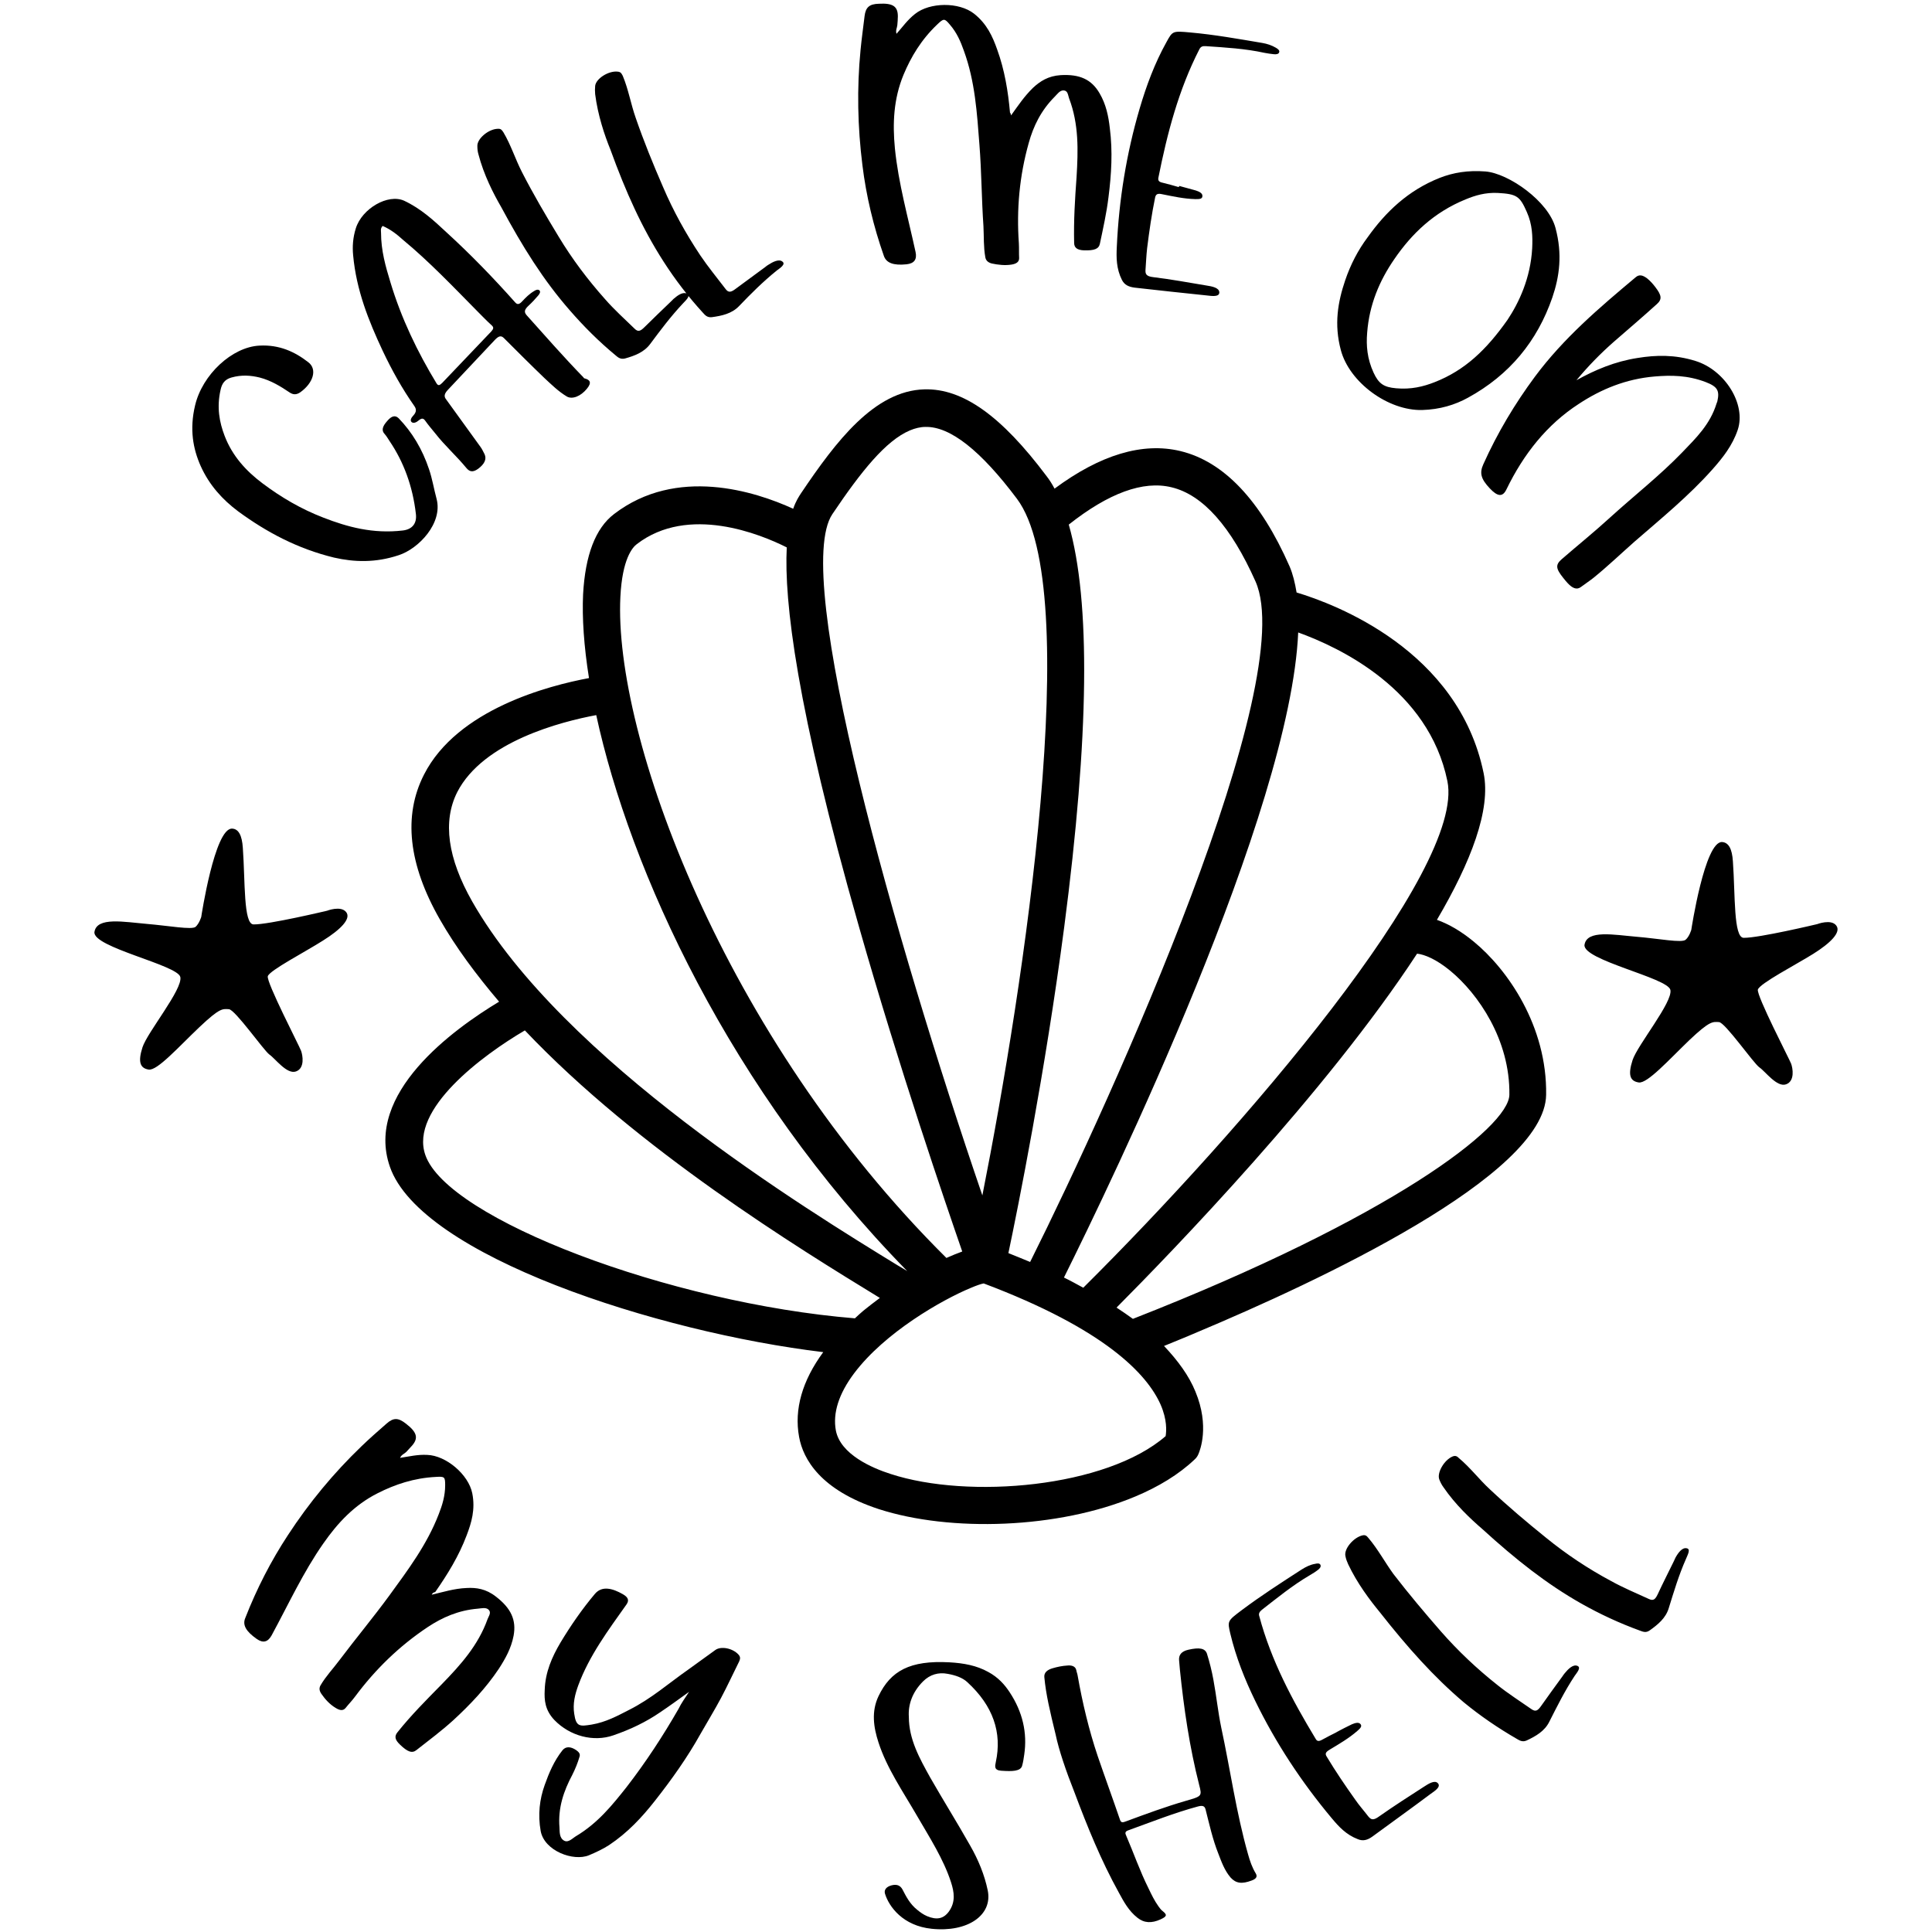 <?xml version="1.0" encoding="UTF-8"?>
<svg xmlns="http://www.w3.org/2000/svg" xmlns:xlink="http://www.w3.org/1999/xlink" version="1.1" id="Layer_1" x="0px" y="0px" viewBox="0 0 720 720" style="enable-background:new 0 0 720 720;" xml:space="preserve"> <g> <path d="M483.2,220.8c-0.6-3.6-1.4-6.9-2.6-9.7c-10.8-24.6-24.5-39.1-40.7-43c-14.1-3.4-29.9,1.4-46.9,14c-0.9-1.7-1.9-3.3-3-4.7 c-16.8-22.4-31.2-32.7-45.5-32.3c-18.6,0.5-32.9,19.3-45.9,38.6c-0.8,1.2-2,3-3,5.9c-14.2-6.5-43.5-15.9-66.8,2 c-6.9,5.3-10.7,15.3-11.5,29.9c-0.4,8.7,0.3,19.3,2.2,31.2c-15,2.8-49.1,11.6-61.5,36c-7.8,15.3-5.8,33.4,5.9,53.9 c6,10.5,13.6,20.7,22.1,30.7c-17.1,10.3-50.2,34.2-40.7,61.5c11.5,33.2,99.8,61.7,161.5,69.1c-7.8,10.6-10.9,21.3-9,31.6 c1.5,8.3,8,19.8,29.7,26.9c26.6,8.6,66.8,7.4,95.6-4.7c8.6-3.6,16.2-8.2,22.1-13.8c0.7-0.6,1.2-1.4,1.5-2.2 c0.4-1,4.2-10.1-1.2-23.1c-2.4-5.9-6.5-11.5-11.7-17c3.6-1.5,7.7-3.1,12.3-5.1c44.8-18.8,129.7-58.3,130.1-88.5 c0.4-25.5-14.3-46.7-27-57.1c-4.6-3.8-9.2-6.5-13.7-8.1c12.7-21.6,20.2-41.1,17.4-54.7C543.5,242.3,497.5,225.1,483.2,220.8z M436.6,181.6c11.7,2.8,22.2,14.7,31.3,35.1c16.5,37.4-52.4,190.3-84,253.6c-2.6-1.1-5.4-2.2-8.1-3.3 c3.5-16.6,13.7-67.3,20.8-121.5c9.3-71.2,9.9-121.4,1.7-150C413.1,183.8,426,179,436.6,181.6z M310.2,191.6 c10.7-15.9,19.9-27.4,28.9-31.2c1.9-0.8,3.9-1.3,5.8-1.3c9.2-0.2,20.6,8.8,34.1,26.8c25.1,33.6,2.6,181.4-12.9,259.6 C333.6,350.5,294.9,214.3,310.2,191.6z M231.2,222.4c0.7-14.1,4.5-18.4,6.1-19.6c19.2-14.8,46.2-3.7,55.9,1.2 c-1,19.9,3.5,59.3,26.9,141.3c15,52.7,32.2,102.9,38.5,121.1c-1.9,0.7-3.9,1.5-5.9,2.4C269.4,386.2,228.6,273.7,231.2,222.4z M170.4,295.2c9.7-18.9,38.9-26.3,51.8-28.7c12.5,57.6,49.6,139.5,115.9,207.2c-1.1-0.7-2.3-1.4-3.5-2.1 c-34.1-20.9-124.9-76.5-158.6-135.6C166.8,319.8,164.9,306.1,170.4,295.2z M158.5,430.4c-5.9-17,21.4-37.2,37.1-46.4 c42.2,44.5,102.2,81.3,131.8,99.4c0.2,0.1,0.3,0.2,0.5,0.3c-2.2,1.6-4.3,3.3-6.2,4.8c-1.1,0.9-2.1,1.9-3.1,2.8 C249.8,485.7,166.7,454.3,158.5,430.4z M434.4,535.2c-22.1,19.2-73.5,23.6-102.5,14.1c-6.9-2.2-18.7-7.3-20.4-16.2 c-1.2-6.5,1.1-13.7,6.8-21.3c11.5-15.3,32.8-27.4,43.4-31.8c2.1-0.9,3.8-1.5,4.9-1.7c45.4,17.1,60.9,33.9,65.9,45.1 C435,529.1,434.7,533.3,434.4,535.2z M540.5,361.8c10.3,8.5,22.3,25.7,22,46.2c-0.2,12.1-44,45.8-140.3,83.5 c-1.9-1.4-4-2.8-6.1-4.2c20.6-20.7,78.2-80.2,112-131.9C530.9,355.7,535.3,357.5,540.5,361.8z M539.4,291.1 c6.8,33.1-76.1,129.6-135.7,188.8c-2.4-1.3-4.7-2.6-7.2-3.8c17.6-35.4,84.4-173.4,87.3-240.4C499.3,241.3,532.4,256.9,539.4,291.1z "></path> <path d="M88.8,190.6c-5.9-4.4-10.8-9.8-14-16.9c-2.9-6.5-4.2-13.8-2.1-22.6c2.7-11.5,13.8-21.8,24-22.3c7.4-0.4,13.2,2.3,18.2,6.2 c3.4,2.6,1.9,7.7-3,11.2c-1.6,1.1-2.8,0.8-3.9,0.1c-3.4-2.3-7-4.5-11.2-5.6c-3.3-0.8-6.7-1.1-10.6,0c-2.4,0.7-3.5,2.2-4,4.6 c-1.5,6.6-0.4,12.1,1.5,17.1c2.9,7.6,8.1,13.2,14.1,17.7c6.9,5.2,14.4,9.6,22.7,12.8c9,3.5,18.5,6.1,29.6,4.8 c3.5-0.4,5.3-2.6,4.9-6.1c-1.2-10.5-4.6-19.5-9.8-27.2c-0.6-0.9-1.1-1.8-1.8-2.6c-1.4-1.4-0.8-3,0.9-4.9c1.6-1.9,3-2.3,4.3-1 c5,5.2,8.8,11.5,11.3,19c1.2,3.5,1.8,7.3,2.8,11c2.4,9.1-6.7,18.6-14.1,21c-8.7,2.9-16.6,2.6-24.1,0.9 C110.9,204.5,99.3,198.3,88.8,190.6z M162.2,161.5c-1.3-1.6-2.6-3.1-3.8-4.8c-0.6-0.8-1.2-1-2.4,0c-0.8,0.7-1.9,1.2-2.6,0.6 c-0.7-0.6-0.1-1.7,0.6-2.4c1.4-1.5,1.1-2.6,0.4-3.6c-4.5-6.4-8.4-13.4-11.8-20.6c-5.2-11.1-9.8-22.5-11-35.6c-0.3-3.2-0.1-6.5,1-10 c2.3-7.4,12-13,18-10.3c6.2,2.9,11,7.3,15.7,11.7c9.1,8.3,17.6,17.1,25.7,26.2c0.8,0.9,1.5,0.8,2.6-0.4c1.3-1.4,2.7-2.8,4.4-3.8 c0.7-0.5,1.6-0.8,2.1-0.2c0.4,0.5,0,1.2-0.5,1.8c-1.1,1.3-2.3,2.6-3.6,3.8c-1.5,1.4-1.8,2.3-0.8,3.5c7,7.8,13.9,15.7,21.2,23.2 c0.1,0.1,0.2,0.4,0.4,0.4c2,0.5,2.9,1.5,0.9,3.9c-2.3,2.8-5.4,4-7.4,2.9c-3.2-1.9-5.8-4.5-8.4-6.9c-5.1-4.9-10.1-9.9-15.1-14.9 c-1.1-1.1-2-0.8-3.5,0.8c-5.8,6.2-11.6,12.3-17.4,18.5c-1.4,1.5-1.5,2.5-0.6,3.6c4.3,5.9,8.5,11.8,12.8,17.7c0.6,0.8,1,1.8,1.5,2.7 c0.8,1.8,0,3.6-2.4,5.4c-2.2,1.6-3.4,0.9-4.4-0.3C170,169.8,165.7,166,162.2,161.5z M142.6,84.2c-0.9,1-0.6,1.7-0.6,2.5 c0,6.7,1.7,12.6,3.5,18.5c4.1,13.6,10.1,26,17.2,37.7c0.6,0.9,1.1,0.8,2.1-0.2c6.1-6.4,12.2-12.8,18.3-19.2c0.9-1,0.9-1.5,0.2-2.2 c-1.9-1.7-3.6-3.5-5.4-5.3c-9-9.1-17.8-18.4-27.7-26.6C148,87.4,145.6,85.5,142.6,84.2z M186.8,77.2c-2.9-5-6.5-12-8.5-19.7 c-0.3-1-0.4-2-0.4-3.1c-0.1-2.7,4.1-6.3,7.6-6.4c1.3-0.1,1.6,0.6,2.1,1.3c2.8,4.7,4.4,9.9,6.9,14.8c4.2,8.2,8.9,16.2,13.7,24.1 c5,8.3,10.8,16,17.3,23.3c3.4,3.9,7.3,7.4,11,11c1.3,1.3,2.2,0.9,3.7-0.6c3.2-3.2,6.6-6.4,9.8-9.5c0.3-0.3,0.7-0.7,1-1 c1.6-1.4,3.6-2.8,5.1-1.9c1.4,0.8-0.6,2.5-1.6,3.6c-4.6,4.9-8.4,10-12.2,15.1c-2.3,3.1-5.8,4.4-9.4,5.4c-1.6,0.4-2.6-0.4-3.4-1.1 c-6.3-5.2-12-10.9-17.2-16.9C202.5,104.4,194.7,91.9,186.8,77.2z M227.5,55.8c-2.2-5.4-4.7-12.8-5.7-20.7c-0.1-1-0.1-2.1,0-3.1 c0.3-2.7,5-5.7,8.4-5.3c1.3,0.1,1.5,0.9,1.9,1.6c2.1,5,3,10.5,4.8,15.6c3,8.7,6.5,17.3,10.2,25.8c3.8,8.9,8.5,17.4,13.9,25.5 c2.9,4.3,6.2,8.3,9.4,12.5c1.1,1.5,2.1,1.2,3.8-0.1c3.6-2.7,7.4-5.4,11-8.1c0.4-0.3,0.7-0.6,1.1-0.8c1.7-1.1,4-2.3,5.3-1.2 c1.3,1-0.9,2.4-2.1,3.3c-5.2,4.2-9.7,8.7-14.1,13.3c-2.7,2.8-6.4,3.6-10.1,4.1c-1.7,0.2-2.5-0.7-3.3-1.6 c-5.5-6-10.4-12.4-14.7-19.1C239.2,84.9,233.2,71.5,227.5,55.8z"></path> <path d="M376.8,43c2.6-3.6,4.9-7.1,8.2-10.3c2.6-2.4,5.6-4.4,10.3-4.7c7.1-0.4,11.5,1.6,14.5,6.8c2.4,4.1,3.3,8.5,3.8,13 c1.1,8.6,0.6,17.1-0.5,25.7c-0.7,5.8-2,11.6-3.2,17.3c-0.4,2-2.1,2.6-5.9,2.5c-2.6-0.1-3.7-1-3.7-2.8c-0.2-8.2,0.3-16.3,0.9-24.5 c0.6-9.9,0.9-19.7-2.8-29.4c-0.4-1.1-0.4-2.8-2-2.9c-1.4-0.1-2.4,1.4-3.3,2.3c-5.2,5.2-8,11.1-9.7,17.2 c-3.5,12.4-4.6,24.9-3.7,37.5c0.1,1.8,0,3.7,0.1,5.5c0,1.4-1,2.1-2.8,2.4c-2.5,0.4-5,0.1-7.4-0.4c-1.5-0.4-2.2-1.2-2.4-2.3 c-0.7-3.9-0.5-7.7-0.7-11.6c-0.7-10.1-0.7-20.3-1.5-30.4c-0.9-11.7-1.6-23.5-5.8-35c-1.2-3.4-2.6-6.7-5.2-9.7 c-2-2.4-2.3-2.4-4.7-0.1c-6,5.7-9.8,12.1-12.6,18.8c-3.7,9-4.1,18.1-3.2,27.4c1.3,13,4.9,25.7,7.7,38.6c0.6,2.8-0.5,4.3-3.4,4.6 c-4.8,0.5-7.5-0.5-8.4-3.1c-3.9-11.1-6.6-22.4-8-33.8c-1.8-14.3-2.1-28.7-0.7-43c0.4-4.2,1-8.4,1.5-12.6c0.4-3.3,1.8-4.5,5.3-4.6 c5.3-0.3,7.1,1,7.1,4.7c0,1.1-0.1,2.2-0.2,3.3c-0.1,1-0.7,1.9-0.3,3.2c2.3-2.6,4.1-5.2,6.9-7.4c5.5-4.4,16.4-4.5,22-0.1 c4.8,3.8,6.9,8.5,8.6,13.3c2.8,7.7,4.1,15.7,4.8,23.6C376.6,42.1,376.7,42.5,376.8,43z M439.5,69.3c2.1,0.6,4.1,1.1,6.2,1.7 c1.2,0.4,2.5,1,2.4,2.1c0,1.2-1.5,1.1-2.7,1.1c-4.1-0.1-8.2-1-12.2-1.8c-1.7-0.4-2.4-0.1-2.7,1.1c-1.3,6.3-2.2,12.6-3,19 c-0.3,2.6-0.4,5.3-0.6,8c-0.1,1.6,0.2,2.5,3,2.8c6.6,0.8,13.1,2,19.7,3.1c2,0.3,4.7,0.8,4.8,2.5c0.1,1.9-2.9,1.4-4.7,1.2 c-8.9-0.9-17.8-1.9-26.8-2.9c-2.4-0.3-3.9-1.1-4.8-2.9c-2.1-4.2-2.1-8.3-1.9-12.3c0.8-17.6,3.6-34.8,8.5-51.5 c2.5-8.5,5.6-16.9,10-24.8c2.3-4.2,2.3-4.2,8.9-3.6c9,0.8,17.9,2.4,26.8,3.9c1.8,0.3,3.6,0.9,5.1,1.8c0.7,0.4,1.5,1,1.2,1.7 c-0.2,0.7-1.2,0.8-2,0.7c-1.1-0.1-2.3-0.3-3.4-0.5c-7.3-1.6-14.6-2-21.9-2.5c-1.3-0.1-1.9,0.2-2.4,1.1c-7.8,15.2-12,31.4-15.3,47.9 c-0.2,1,0.1,1.6,1.6,1.9c2,0.5,3.9,1,5.9,1.6C439.5,69.5,439.5,69.4,439.5,69.3z"></path> <path d="M509.7,88.4c6.7-9.4,15-17.4,26.8-22.1c5.1-2,10.6-2.9,17.1-2.4c8.6,0.7,23.5,11.1,26.1,21.1c2.6,9.7,1.5,18-1.2,25.9 c-5.6,16.2-15.9,28.8-31.4,37.3c-4.9,2.7-10.5,4.4-17.1,4.6c-12.7,0.3-27.1-10.3-30.3-22.3c-2.6-9.7-1.1-18,1.6-26 C503.3,98.6,506.1,93.2,509.7,88.4z M561.8,119.2c4.2-6.3,8.6-15.5,9.2-26.7c0.2-4.3,0.1-8.8-2-13.5c-2.6-5.9-3.7-6.7-10.9-7.1 c-4.5-0.2-8.3,0.9-11.9,2.4c-11.8,4.8-20.1,12.8-26.6,22.3c-5.5,8-9.3,16.9-10.1,27.4c-0.4,4.8,0,9.7,2.4,14.9 c1.9,4.1,3.8,5.4,8.4,5.8c5.5,0.5,10.1-0.6,14.4-2.3C545.9,138,553.9,130.4,561.8,119.2z M587.5,141.7c7-3.9,14.4-7,22.8-8.3 c6.8-1.1,13.8-1.3,21.5,1.1c11.1,3.4,19,16.2,15.8,25.7c-2,5.9-5.6,10.4-9.4,14.7c-8.8,9.9-19.1,18.3-29,26.9 c-5.1,4.5-10,9.2-15.3,13.5c-1.5,1.2-3.2,2.3-4.8,3.5c-1.5,1.1-3.1,0.4-4.8-1.4c-0.6-0.6-1.1-1.3-1.7-2c-2.8-3.5-3-4.9-0.6-7 c6-5.2,12.2-10.2,18.1-15.6c8.9-8.1,18.4-15.5,26.8-24.2c5.1-5.3,10.4-10.4,12.8-18.2c0.1-0.3,0.2-0.5,0.3-0.8 c0.9-4,0.1-5.5-4.3-7.2c-6.8-2.6-13-2.6-19-2.1c-10.8,0.9-20.1,4.8-28.3,10.2c-11.9,7.7-20.6,18.7-27,31.9 c-1.4,2.9-3.3,2.7-6.2-0.4c-3.3-3.5-3.9-5.7-2.4-9c5.3-11.8,11.8-22.6,19.2-32.6c10.7-14.4,24.1-25.8,37.6-37.1 c1.3-1.1,2.6-0.8,4.3,0.5c1.1,0.9,2.1,2,3,3.2c2.3,3,2.6,4.5,0.6,6.3c-5.3,4.8-10.7,9.4-16.1,14.1 C596.5,131.7,591.8,136.5,587.5,141.7z"></path> <path d="M160.9,594.3c4.3-1,8.3-2.3,13-2.5c3.6-0.2,7.2,0.3,10.9,3.2c5.6,4.3,7.7,8.7,6.6,14.6c-0.9,4.7-3.1,8.6-5.5,12.3 c-4.8,7.2-10.7,13.4-17,19.2c-4.3,3.9-9.1,7.5-13.7,11.1c-1.6,1.3-3.3,0.7-6.1-2c-1.9-1.8-2.2-3.1-1-4.6c5.1-6.4,10.9-12.2,16.6-18 c6.9-7.1,13.5-14.4,17-24.2c0.4-1.1,1.5-2.4,0.4-3.5c-1-1-2.7-0.5-4-0.4c-7.3,0.6-13.3,3.3-18.6,6.8c-10.7,7.1-19.7,15.9-27.2,26 c-1.1,1.5-2.4,2.8-3.5,4.2c-0.9,1.1-2.1,1-3.7,0c-2.2-1.3-3.9-3.2-5.3-5.2c-0.9-1.3-0.9-2.3-0.3-3.3c2-3.4,4.7-6.2,7-9.3 c6.1-8.1,12.6-15.9,18.6-24.1c6.9-9.5,14-18.9,18.4-30.3c1.3-3.3,2.4-6.8,2.4-10.8c0-3.1-0.2-3.3-3.4-3.1 c-8.2,0.4-15.3,2.8-21.8,6.1c-8.7,4.4-14.9,11.1-20.2,18.7c-7.5,10.7-13,22.7-19.3,34.3c-1.4,2.5-3.2,2.9-5.5,1.3 c-4-2.8-5.4-5.2-4.3-7.8c4.3-11,9.6-21.3,15.9-30.9c7.9-12.1,17-23.1,27.4-33.1c3-2.9,6.2-5.7,9.4-8.5c2.5-2.2,4.3-2.2,7.1,0 c4.2,3.2,4.8,5.4,2.4,8.2c-0.7,0.8-1.5,1.6-2.2,2.4c-0.7,0.7-1.8,1-2.3,2.2c3.4-0.5,6.5-1.3,10.1-1.1c7,0.2,15.4,7.3,16.8,14.3 c1.2,6-0.3,11-2.1,15.7c-2.9,7.7-7.1,14.5-11.7,21.1C161.3,593.5,161.1,593.9,160.9,594.3z M256.8,630.5c-3.9,2.8-7.3,5.3-10.9,7.7 c-5.1,3.5-10.9,6.3-17.3,8.5c-7.4,2.6-16.2,0.3-22-5.7c-3.5-3.7-3.8-7.4-3.6-11.2c0.2-6.6,2.7-12.3,5.9-17.7 c3.8-6.3,8-12.4,12.8-18.1c2.7-3.2,6.7-2,10.4,0.1c1.9,1.1,2.5,2.2,1.4,3.8c-6.8,9.6-13.9,19.1-18,30.2c-1.2,3.3-2.1,6.8-1.5,10.6 c0.7,4.9,2.1,4.7,6.5,4c5.3-0.9,9.5-3.2,13.8-5.4c8.4-4.2,14.9-10,22.2-15.1c3.4-2.4,6.7-4.9,10.1-7.3c2.1-1.5,6.4-0.7,8.6,1.7 c0.9,1,0.6,1.7,0.3,2.5c-2.3,4.6-4.4,9.2-6.8,13.7c-2.4,4.5-5.1,8.9-7.6,13.3c-4.9,8.8-10.8,17.1-17.1,25.1 c-4.8,6.1-10.1,11.8-17,16.4c-2.3,1.5-4.9,2.7-7.5,3.8c-5.8,2.4-16.6-1.6-18-9c-1.1-6.2-0.4-11.9,1.5-17.2c1.6-4.5,3.5-9,6.6-12.9 c1.2-1.5,3-1.5,5.1-0.1c1,0.7,1.6,1.4,1.3,2.4c-0.7,2.4-1.6,4.6-2.7,6.8c-3.2,6-5.4,12.3-4.8,19.6c0.1,1.7-0.1,4,1.8,5 c1.6,0.8,3.1-1,4.5-1.8c8-4.8,13.4-11.5,18.7-18.2c7.2-9.3,13.6-19.1,19.4-29.2C253.9,634.7,255.3,632.8,256.8,630.5z"></path> <path d="M338.7,639.8c0,8.4,4,15.5,8,22.7c4.8,8.4,10,16.7,14.8,25.2c3.1,5.4,5.4,11,6.6,16.8c1.9,9.3-7.6,15.7-20.9,14.3 c-10.7-1.1-15.9-8.2-17.4-13.1c-0.4-1.4,0.5-2.6,2.5-3.1c2-0.5,3.2,0.1,4,1.5c1.4,2.7,2.8,5.5,5.6,7.7c1.1,0.9,2.2,1.7,3.6,2.3 c3.6,1.5,6.1,1,8.1-1.7c2.6-3.6,2-7.3,0.8-11c-2.8-8.6-7.9-16.5-12.6-24.6c-5.2-9-11.3-17.8-14.4-27.4c-1.9-5.8-2.7-11.6,0-17.3 c4.5-9.4,11.7-13.4,26.4-12.6c5.4,0.3,10.2,1.2,14.5,3.6c3.7,2,6.1,4.7,8,7.6c4.8,7.3,6.6,15.1,5.4,23.2c-0.2,1.4-0.4,2.8-0.8,4.2 c-0.6,2-3.6,2.1-7.8,1.8c-2.7-0.2-2.3-1.7-2-3.2c2.4-11-1-21-10.6-29.8c-1.8-1.7-4.5-2.6-7.3-3.1c-3.5-0.7-6.7,0.3-9.2,2.8 C339.9,630.7,338.4,635.4,338.7,639.8z M393.4,646.4c-2.1-8.6-3.6-14.9-4.2-21.3c-0.2-1.7,1-2.8,3.1-3.4c1.7-0.5,3.6-0.9,5.4-1 c1.7-0.2,3.1,0.3,3.4,1.7c0.1,0.7,0.4,1.3,0.5,2c1.8,10.2,4.2,20.3,7.5,30.1c2.7,7.9,5.6,15.8,8.3,23.7c0.4,1.2,1.1,1,2.4,0.5 c7.3-2.7,14.6-5.4,22.2-7.6c5.9-1.7,6-1.7,4.9-5.9c-3.6-14.1-5.7-28.5-7.2-43.1c-0.1-1.2-0.2-2.3-0.3-3.5c-0.1-1.8,0.8-3.2,3.5-3.8 c4-0.9,6.2-0.6,6.9,1.5c1,3.2,1.8,6.4,2.4,9.7c1.1,5.9,1.7,11.9,2.9,17.7c3.4,15.8,5.6,31.8,10,47.3c0.7,2.5,1.5,4.9,2.9,7.2 c0.7,1.2,0.1,2-1.5,2.6c-3.7,1.4-5.9,1.1-7.9-1.1c-2.3-2.7-3.4-5.9-4.6-9c-2.1-5.3-3.3-10.8-4.7-16.3c-0.3-1.2-0.9-1.7-2.8-1.2 c-8.9,2.4-17.4,5.8-26,8.9c-1.5,0.5-1.1,1.3-0.8,2c2.8,6.5,5.1,13.2,8.3,19.6c1.1,2.3,2.2,4.6,3.7,6.7c0.5,0.7,1,1.4,1.7,1.9 c1.6,1.3,1.5,1.9-0.9,3c-3.3,1.5-6.1,1.4-8.6-0.6c-3.3-2.6-5.1-6-6.9-9.3c-6.7-12.1-11.8-24.7-16.6-37.5 C397.3,660.1,394.6,652.2,393.4,646.4z M498.1,645.5c1.9-1,3.8-2,5.7-2.9c1.2-0.5,2.5-0.9,3.2-0.1c0.8,0.9-0.3,1.8-1.2,2.6 c-3.1,2.7-6.7,4.8-10.2,6.9c-1.5,0.9-1.9,1.5-1.2,2.6c3.3,5.5,6.9,10.8,10.6,16c1.5,2.2,3.3,4.2,4.9,6.3c1,1.2,1.8,1.7,4.1,0 c5.4-3.8,11-7.4,16.6-11c1.7-1.1,4-2.6,5.2-1.4c1.4,1.4-1.2,3-2.6,4c-7.2,5.4-14.5,10.6-21.7,15.9c-1.9,1.4-3.6,1.8-5.5,1 c-4.4-1.7-7.1-4.7-9.7-7.8c-11.3-13.5-20.9-28.1-28.5-43.7c-3.9-8-7.2-16.3-9.3-25.1c-1.1-4.7-1.1-4.7,4.2-8.7 c7.2-5.4,14.8-10.3,22.4-15.2c1.6-1,3.2-1.8,5-2.1c0.8-0.2,1.7-0.3,2,0.4c0.3,0.7-0.3,1.4-1,1.9c-0.9,0.7-1.9,1.3-2.9,1.9 c-6.5,3.8-12.1,8.4-17.9,12.9c-1,0.8-1.3,1.5-1,2.4c4.4,16.5,12.3,31.3,21,45.7c0.5,0.9,1.1,1.1,2.5,0.3c1.8-1,3.6-1.9,5.4-2.8 C498.2,645.6,498.1,645.6,498.1,645.5z M514.2,600.8c-3.7-4.5-8.4-10.7-11.8-17.9c-0.4-0.9-0.8-1.9-1-3c-0.6-2.7,3-6.9,6.3-7.7 c1.3-0.3,1.7,0.3,2.3,1c3.5,4.1,6.1,9,9.3,13.4C525,594,530.9,601,537,608c6.4,7.3,13.4,13.9,21.1,20c4,3.2,8.4,6,12.7,9 c1.5,1,2.3,0.5,3.5-1.2c2.6-3.7,5.3-7.4,8-11.1c0.3-0.4,0.5-0.8,0.8-1.1c1.3-1.6,3.1-3.4,4.7-2.8c1.6,0.6-0.1,2.5-1,3.8 c-3.7,5.6-6.5,11.3-9.4,17c-1.7,3.5-5,5.4-8.4,7c-1.5,0.7-2.6,0.1-3.6-0.5c-7.1-4.1-13.7-8.6-19.9-13.7 C534.3,624.9,524.5,613.9,514.2,600.8z M552.5,569.9c-4.4-3.8-10.1-9.1-14.6-15.7c-0.6-0.8-1.1-1.8-1.5-2.8c-1-2.5,1.8-7.3,4.9-8.6 c1.2-0.5,1.8,0,2.4,0.6c4.2,3.5,7.5,7.9,11.5,11.6c6.7,6.3,13.8,12.3,21,18.1c7.5,6.1,15.6,11.5,24.2,16.1 c4.5,2.5,9.3,4.5,14.1,6.7c1.7,0.8,2.4,0.1,3.3-1.8c1.9-4.1,4-8.2,6-12.3c0.2-0.4,0.4-0.8,0.6-1.3c1-1.8,2.5-3.9,4.2-3.5 c1.6,0.3,0.3,2.5-0.3,4c-2.7,6.1-4.5,12.2-6.4,18.3c-1.1,3.7-4,6.1-7.1,8.3c-1.4,1-2.5,0.5-3.6,0.1c-7.7-2.8-15-6.2-21.9-10.1 C576.4,590.3,564.9,581.2,552.5,569.9z"></path> <path d="M667.5,396.4c0.6,1.6,1.5,6.5-1.9,7.7c-3.4,1.2-7.7-4.8-9.9-6.3c-2.2-1.5-12.8-16.8-15.1-16.9c-2.3-0.1-3.3-0.6-11,6.7 c-7.7,7.4-15.7,16.3-18.9,15.8c-3.2-0.5-4.1-2.7-2.3-8.3c1.8-5.6,15.1-21.7,14.1-26.2c-1-4.5-32.8-11.1-32-16.8 c0.9-5.7,11-3.7,19.4-3c8.4,0.7,16.9,2.4,18.3,1.1c1.4-1.2,2.1-3.7,2.1-3.7s5-33.1,11.5-32.7c2.4,0.2,3.7,2.5,4,7.2 c0.9,12.5,0.2,28.4,4,28.5c5.6,0.1,27.4-5.1,27.4-5.1s5.2-2,7.1,0.5c2,2.5-2.2,6.6-8.6,10.6c-6.4,4-19.9,11-20.6,13.3 C654.6,371.1,666.9,394.8,667.5,396.4z M99.8,363.8c0.7-2.2,14.2-9.2,20.6-13.3c6.4-4,10.6-8.1,8.6-10.6c-2-2.5-7.1-0.5-7.1-0.5 s-21.8,5.2-27.4,5.1c-3.8,0-3.1-16-4-28.5c-0.3-4.7-1.6-7.1-4-7.2C80,308.5,75,341.7,75,341.7s-0.7,2.4-2.1,3.7 c-1.4,1.2-10-0.4-18.3-1.1s-18.5-2.7-19.4,3c-0.9,5.7,31,12.3,32,16.8c1,4.5-12.3,20.6-14.1,26.2c-1.8,5.6-0.8,7.8,2.3,8.3 c3.2,0.5,11.1-8.4,18.9-15.8s8.7-6.8,11-6.7c2.3,0.1,13,15.4,15.1,16.9c2.2,1.5,6.5,7.5,9.9,6.3c3.4-1.2,2.5-6.1,1.9-7.7 C111.5,389.7,99.2,366,99.8,363.8z"></path> </g> </svg>
